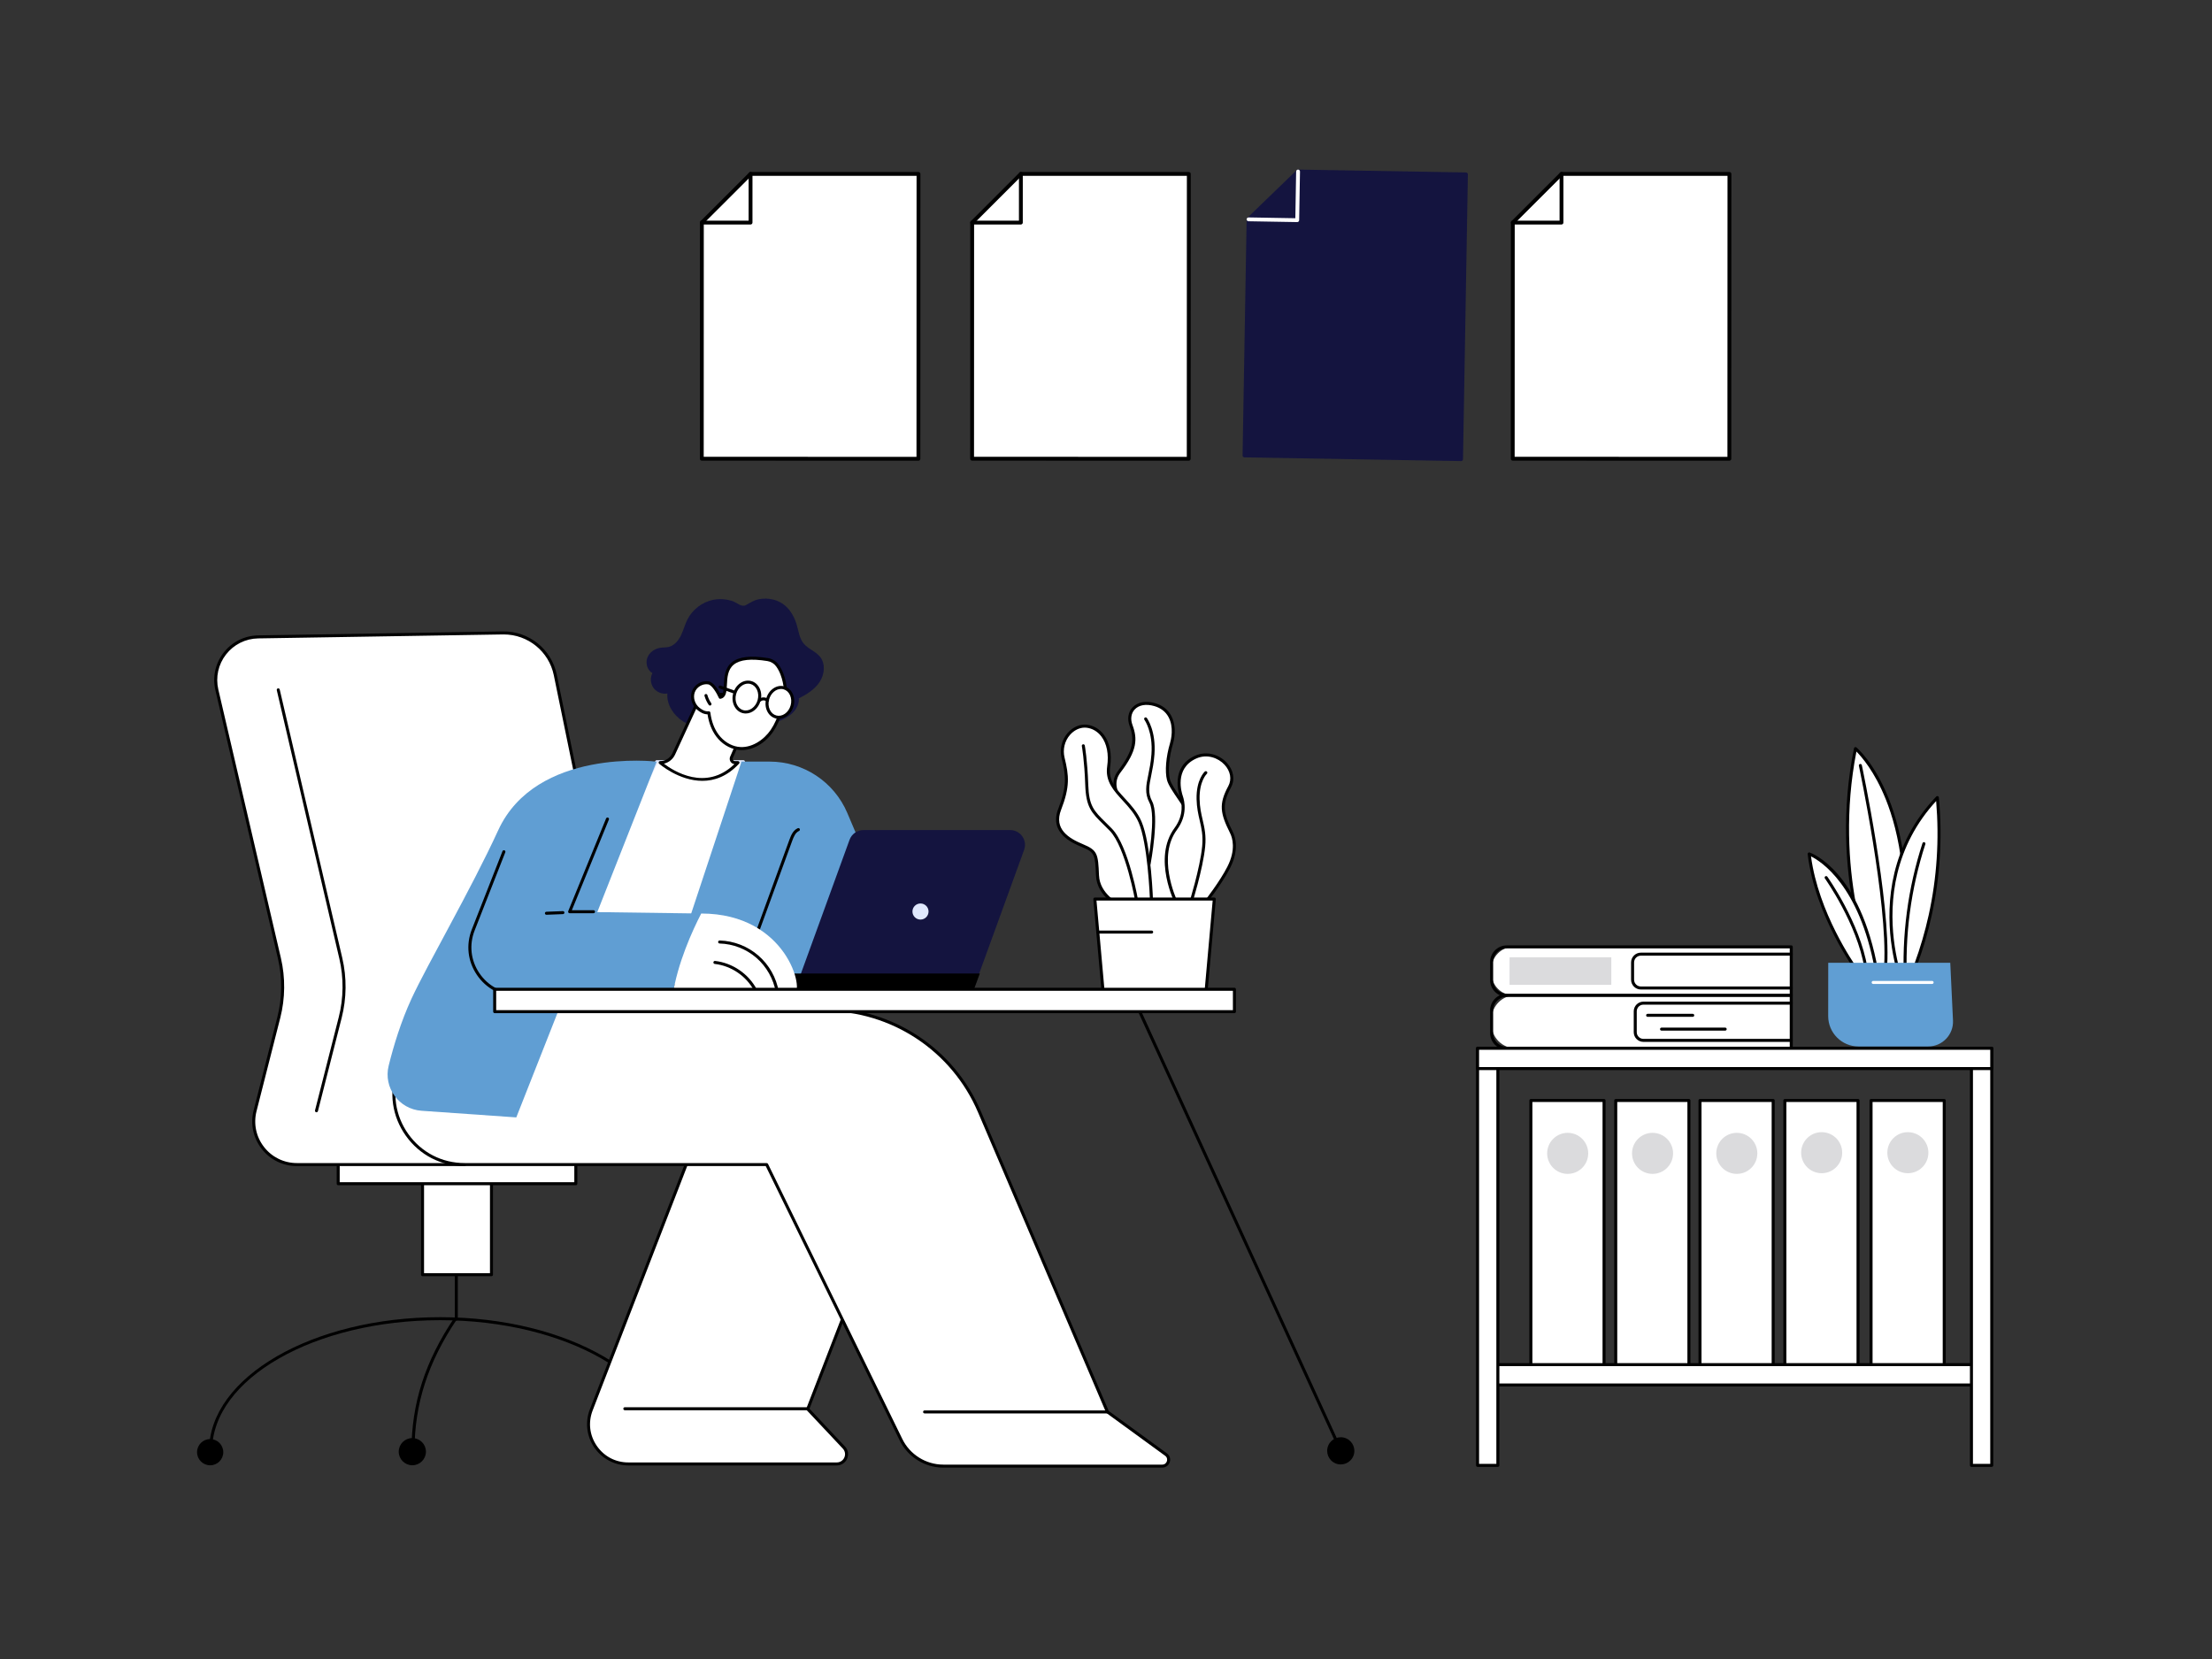 <?xml version="1.0" encoding="UTF-8"?>
<svg xmlns="http://www.w3.org/2000/svg" id="a" viewBox="0 0 900 675">
  <rect x="0" y="0" width="900" height="675" fill="#333333" stroke="none"/>
  <polygon points="528.146 69.782 508.002 89.246 506.353 185.314 594.476 186.826 596.465 70.954 528.146 69.782" fill="#14143f" stroke-width="0"></polygon>
  <path d="M505.956,185.987c-.235-.139-.39-.395-.385-.687l1.648-96.068c.003-.208.089-.405.238-.549l20.144-19.465c.149-.144.349-.223.556-.219l68.319,1.172c.208.003.406.087.549.238.144.149.223.349.219.556l-1.989,115.872c-.007.432-.363.776-.795.769l-88.123-1.512c-.141-.002-.272-.042-.384-.108ZM508.778,89.583l-1.629,94.962,86.56,1.485,1.961-114.309-67.214-1.153-19.678,19.015Z" fill="#14143f" stroke-width="0"></path>
  <path d="M507.604,89.92c-.235-.139-.39-.395-.385-.687.007-.432.363-.776.795-.769l19.024.326.326-19.022c.007-.432.364-.776.795-.769.434.006.777.364.769.795l-.339,19.804c-.003.208-.089.405-.238.549-.149.144-.349.223-.556.219l-19.805-.34c-.141-.002-.272-.042-.384-.108Z" fill="#fff" stroke-width="0"></path>
  <polygon points="415.364 70.753 395.55 90.554 395.522 186.636 483.658 186.662 483.692 70.773 415.364 70.753" fill="#fff" stroke-width="0"></polygon>
  <path d="M483.721,187.442c-.021.002-.042.003-.063.003l-88.136-.026c-.208-0-.406-.083-.553-.229-.147-.147-.229-.346-.229-.553l.029-96.082c0-.208.083-.406.229-.553l19.813-19.802c.147-.147.346-.228.553-.229l68.329.021c.432.001.782.35.782.782l-.035,115.889c0,.411-.317.747-.719.779ZM396.304,185.855l86.572.025.034-114.326-67.222-.02-19.355,19.344-.029,94.976Z" stroke-width="0"></path>
  <path d="M415.421,91.339c-.021.002-.042.003-.063.003l-19.807-.005c-.432-.001-.782-.35-.782-.782.001-.431.34-.779.782-.782l19.026.005.005-19.025c-0-.431.351-.777.782-.782.432.001.782.351.782.782l-.006,19.807c0,.411-.317.747-.719.779Z" stroke-width="0"></path>
  <polygon points="305.381 70.753 285.567 90.554 285.538 186.636 373.674 186.662 373.709 70.773 305.381 70.753" fill="#fff" stroke-width="0"></polygon>
  <path d="M373.738,187.442c-.021.002-.042.003-.063.003l-88.136-.026c-.208-0-.406-.083-.553-.229-.147-.147-.229-.346-.229-.553l.029-96.082c0-.208.083-.406.229-.553l19.813-19.802c.147-.147.346-.228.553-.229l68.329.021c.432.001.782.35.782.782l-.035,115.889c0,.411-.317.747-.719.779ZM286.321,185.855l86.572.025.034-114.326-67.222-.02-19.355,19.344-.029,94.976Z" stroke-width="0"></path>
  <path d="M305.438,91.339c-.021.002-.042.003-.063.003l-19.807-.005c-.432-.001-.782-.35-.782-.782.001-.431.34-.779.782-.782l19.026.005.005-19.025c-0-.431.351-.777.782-.782.432.001.782.351.782.782l-.006,19.807c0,.411-.317.747-.719.779Z" stroke-width="0"></path>
  <polygon points="635.33 70.753 615.517 90.554 615.488 186.636 703.624 186.662 703.659 70.773 635.33 70.753" fill="#fff" stroke-width="0"></polygon>
  <path d="M703.687,187.442c-.021.002-.042.003-.063.003l-88.136-.026c-.208-0-.406-.083-.553-.229-.147-.147-.229-.346-.229-.553l.029-96.082c0-.208.083-.406.229-.553l19.813-19.802c.147-.147.346-.228.553-.229l68.329.021c.432.001.782.35.782.782l-.035,115.889c0,.411-.317.747-.719.779ZM616.271,185.855l86.572.025.034-114.326-67.222-.02-19.355,19.344-.029,94.976Z" stroke-width="0"></path>
  <path d="M635.388,91.339c-.021.002-.042.003-.063.003l-19.807-.005c-.432-.001-.782-.35-.782-.782.001-.431.34-.779.782-.782l19.026.005.005-19.025c-0-.431.351-.777.782-.782.432.001.782.351.782.782l-.006,19.807c0,.411-.317.747-.719.779Z" stroke-width="0"></path>
  <path d="M1277.986,41.84c-.142,0-.285-.054-.394-.163l-116.631-116.631-132.393-65.172h-208.287c-.308,0-.557-.249-.557-.557,0-.308.249-.557.557-.557h208.416c.085,0,.169.02.246.057l132.592,65.27c.055.027.105.063.148.106l116.696,116.696c.218.218.218.57,0,.788-.109.109-.251.163-.394.163Z" stroke-width="0"></path>
  <path d="M266.026,588.849c-.712,3.759,2.522,6.993,6.281,6.281,2.1-.398,3.794-2.092,4.192-4.192.713-3.759-2.522-6.994-6.281-6.281-2.1.398-3.794,2.092-4.192,4.192Z" stroke-width="0"></path>
  <path d="M90.847,590.854c0,2.947-2.389,5.336-5.336,5.336-2.947,0-5.336-2.389-5.336-5.336,0-2.947,2.389-5.335,5.336-5.335,2.947,0,5.336,2.389,5.336,5.335Z" stroke-width="0"></path>
  <path d="M272.479,590.859c-.339,0-.612-.274-.612-.612,0-29.279-41.624-53.099-92.786-53.099s-92.786,23.82-92.786,53.099c0,.338-.274.612-.612.612s-.612-.274-.612-.612c0-29.954,42.173-54.324,94.011-54.324s94.011,24.37,94.011,54.324c0,.338-.274.612-.612.612Z" stroke-width="0"></path>
  <path d="M168.04,590.859c-.339,0-.612-.274-.612-.612,0-19.242,5.537-36.431,17.425-54.096.189-.281.57-.355.851-.166.281.189.355.569.166.85-11.746,17.453-17.216,34.425-17.216,53.412,0,.338-.274.612-.612.612Z" stroke-width="0"></path>
  <circle cx="167.766" cy="590.644" r="5.531" stroke-width="0"></circle>
  <path d="M185.658,537.303c-.339,0-.612-.274-.612-.612v-18.04c0-.338.274-.612.612-.612s.612.274.612.612v18.04c0,.338-.274.612-.612.612Z" stroke-width="0"></path>
  <rect x="171.919" y="478.048" width="28.049" height="40.582" transform="translate(371.887 996.679) rotate(180)" fill="#fff" stroke-width="0"></rect>
  <path d="M199.968,519.243h-28.049c-.339,0-.612-.274-.612-.612v-40.582c0-.338.274-.612.612-.612h28.049c.339,0,.612.274.612.612v40.582c0,.338-.274.612-.612.612ZM172.531,518.018h26.824v-39.357h-26.824v39.357Z" stroke-width="0"></path>
  <rect x="137.603" y="464.919" width="96.681" height="16.71" transform="translate(371.887 946.548) rotate(180)" fill="#fff" stroke-width="0"></rect>
  <path d="M234.284,482.242h-96.681c-.339,0-.612-.274-.612-.612v-16.71c0-.338.274-.612.612-.612h96.681c.339,0,.612.274.612.612v16.71c0,.338-.274.612-.612.612ZM138.216,481.017h95.456v-15.485h-95.456v15.485Z" stroke-width="0"></path>
  <path d="M189.052,473.831h-68.245c-11.457,0-19.846-10.792-17.02-21.895l9.659-37.951c2.007-7.887,2.091-16.141.244-24.067l-25.456-109.238c-2.54-10.901,5.628-21.365,16.82-21.546l99.566-1.614c10.286-.167,19.233,7.001,21.308,17.077,6.313,30.662,19.099,92.921,22.68,111.544,4.814,25.033-59.555,87.69-59.555,87.69Z" fill="#fff" stroke-width="0"></path>
  <path d="M189.052,474.444h-68.245c-5.651,0-10.881-2.559-14.35-7.021-3.468-4.462-4.659-10.161-3.264-15.638l9.659-37.951c1.974-7.757,2.058-15.979.241-23.777l-25.456-109.238c-1.253-5.377-.023-10.957,3.374-15.309,3.397-4.352,8.512-6.899,14.032-6.989l99.566-1.614c10.592-.175,19.786,7.216,21.917,17.565,6.964,33.826,19.172,93.299,22.682,111.552,4.821,25.069-57.091,85.677-59.73,88.245-.114.111-.267.173-.427.173ZM204.97,258.131c-.114,0-.227.001-.34.003l-99.566,1.614c-5.148.083-9.918,2.459-13.086,6.518-3.169,4.059-4.315,9.263-3.147,14.277l25.456,109.238c1.861,7.988,1.776,16.41-.247,24.357l-9.659,37.95c-1.3,5.108-.19,10.423,3.045,14.584,3.235,4.161,8.112,6.547,13.383,6.547h67.995c3.739-3.676,63.777-63.177,59.203-86.962-3.508-18.246-15.715-77.713-22.678-111.536-1.989-9.662-10.519-16.59-20.357-16.59Z" stroke-width="0"></path>
  <path d="M128.766,452.549c-.05,0-.101-.006-.152-.019-.328-.083-.526-.417-.442-.745l9.659-37.951c1.974-7.759,2.057-15.98.241-23.777l-25.456-109.238c-.077-.33.128-.659.458-.736.328-.076.659.128.735.458l25.456,109.238c1.861,7.987,1.776,16.409-.247,24.357l-9.659,37.95c-.071.277-.319.461-.593.461Z" stroke-width="0"></path>
  <path d="M340.467,595.635h-84.831c-11.354,0-19.168-11.401-15.071-21.99l47.676-123.235h87.947l-47.544,122.895,14.712,15.649c2.38,2.531.585,6.681-2.889,6.681Z" fill="#fff" stroke-width="0"></path>
  <path d="M340.467,596.247h-84.831c-5.534,0-10.706-2.725-13.834-7.29-3.129-4.565-3.805-10.372-1.808-15.533l47.676-123.235c.092-.236.318-.391.571-.391h87.947c.202,0,.391.1.505.266.114.167.139.379.066.567l-47.405,122.535,14.448,15.368c1.271,1.352,1.603,3.249.867,4.952-.736,1.703-2.346,2.761-4.202,2.761ZM288.661,451.022l-47.525,122.844c-1.879,4.856-1.268,10.104,1.676,14.399,2.943,4.295,7.617,6.758,12.824,6.758h84.831c1.359,0,2.538-.775,3.077-2.022.54-1.247.296-2.637-.635-3.627l-14.713-15.649c-.162-.172-.21-.421-.125-.641l47.222-122.062h-86.633Z" stroke-width="0"></path>
  <path d="M328.475,573.784h-74.254c-.339,0-.612-.274-.612-.612,0-.338.274-.612.612-.612h74.254c.339,0,.612.274.612.612,0,.338-.274.612-.612.612Z" stroke-width="0"></path>
  <path d="M170.463,410.727l-8.604,24.975c-6.434,18.676,7.44,38.13,27.193,38.13h122.887l54.662,111.956c3.206,6.566,9.874,10.731,17.182,10.731h89.101c2.52,0,3.57-3.224,1.532-4.707l-23.818-17.343-52.088-122.111c-10.77-25.248-35.57-41.631-63.019-41.631h-165.028Z" fill="#fff" stroke-width="0"></path>
  <path d="M472.884,597.131h-89.1c-7.487,0-14.447-4.347-17.732-11.075l-54.495-111.612h-122.505c-9.615,0-18.332-4.49-23.915-12.319-5.583-7.829-6.989-17.533-3.857-26.624l8.604-24.975c.085-.247.318-.413.579-.413h165.028c27.741,0,52.698,16.487,63.582,42.003l52.022,121.956,23.681,17.243c1.147.835,1.604,2.246,1.165,3.595-.439,1.349-1.639,2.22-3.058,2.22ZM170.9,411.339l-8.462,24.562c-3.001,8.712-1.654,18.012,3.696,25.514,5.351,7.502,13.704,11.805,22.918,11.805h122.887c.234,0,.447.133.55.344l54.662,111.956c3.081,6.311,9.609,10.388,16.631,10.388h89.1c1.066,0,1.677-.71,1.893-1.375.217-.664.141-1.598-.721-2.225l-23.818-17.343c-.089-.065-.159-.153-.203-.255l-52.088-122.111c-10.691-25.064-35.207-41.259-62.456-41.259h-164.591Z" stroke-width="0"></path>
  <path d="M450.598,575.081h-74.411c-.339,0-.612-.274-.612-.612,0-.338.274-.612.612-.612h74.411c.339,0,.612.274.612.612,0,.338-.274.612-.612.612Z" stroke-width="0"></path>
  <polygon points="299.321 329.764 302.495 309.91 267.166 309.91 222.321 400.212 277.152 398.358 299.321 329.764" fill="#fff" stroke-width="0"></polygon>
  <path d="M222.321,400.824c-.208,0-.402-.106-.515-.281-.117-.181-.13-.411-.034-.604l44.845-90.302c.103-.208.316-.34.548-.34h35.329c.179,0,.35.079.466.215.117.136.167.317.139.494l-3.174,19.854c-.005.031-.012.062-.022.092l-22.169,68.594c-.079.246-.304.415-.562.424l-54.831,1.854c-.007 0-.014 0-.021 0ZM267.546,310.523l-44.22,89.043,53.376-1.805,22.022-68.139,3.053-19.098h-34.231ZM299.321,329.764h.006-.006Z" fill="#e0e8fd" stroke-width="0"></path>
  <path d="M301.693,309.872h11.451c13.779,0,26.224,8.237,31.608,20.921l29.538,69.592h-102.573l29.976-90.513Z" fill="#609ed3" stroke-width="0"></path>
  <path d="M306.108,385.394c-.07,0-.141-.012-.21-.037-.318-.116-.481-.467-.365-.785l15.646-42.888c.703-1.927,1.545-3.878,3.412-4.706.31-.138.672.003.808.312.137.309-.002.671-.312.808-1.427.633-2.145,2.326-2.757,4.006l-15.646,42.888c-.091.249-.325.403-.575.403Z" stroke-width="0"></path>
  <path d="M267.166,309.91l-57.102,144.73-38.572-2.702c-9.179-.643-15.562-9.406-13.352-18.338,1.995-8.062,4.984-17.925,9.268-27.217,6.394-13.865,24.177-44.348,35.297-68.569,15.422-33.591,63.956-28.036,64.46-27.904Z" fill="#609ed3" stroke-width="0"></path>
  <path d="M395.519,404.019h-72.516l22.653-62.321c.865-2.381,3.128-3.966,5.661-3.966h59.698c4.18,0,7.089,4.153,5.661,8.081l-21.157,58.205Z" fill="#14143f" stroke-width="0"></path>
  <polygon points="301.082 396.102 398.661 396.102 395.519 404.597 297.424 404.597 301.082 396.102" stroke-width="0"></polygon>
  <path d="M377.799,370.875c0-1.809-1.466-3.275-3.275-3.275s-3.275,1.466-3.275,3.275c0,1.809,1.466,3.275,3.275,3.275s3.275-1.466,3.275-3.275Z" fill="#e0e8fd" stroke-width="0"></path>
  <path d="M231.76,370.959l15.411-37.729-42.153,13.312-12.476,31.824c-4.962,12.657,4.312,26.357,17.906,26.451,19.828.137,44.488.284,63.22.264,1.991-13.232,8.073-26.481,11.635-33.394-27.338-.395-53.543-.729-53.543-.729Z" fill="#609ed3" stroke-width="0"></path>
  <path d="M241.498,371.571h-9.738c-.204,0-.395-.102-.508-.271-.114-.169-.136-.384-.059-.573l15.411-37.729c.128-.313.486-.464.798-.336.313.128.464.485.336.798l-15.067,36.885h8.826c.339,0,.612.274.612.612,0,.338-.274.612-.612.612Z" stroke-width="0"></path>
  <path d="M270.193,405.695c-19.002,0-42.975-.15-59.748-.266-6.684-.046-12.667-3.247-16.414-8.782-3.748-5.536-4.498-12.28-2.058-18.504l12.476-31.824c.123-.315.478-.47.794-.347.315.123.47.479.346.794l-12.476,31.824c-2.29,5.843-1.586,12.174,1.932,17.371,3.517,5.196,9.134,8.201,15.408,8.244,17.811.123,43.734.281,63.216.264.338,0,.612.274.613.612.001.338-.273.613-.612.613-1.138.001-2.298.002-3.477.002Z" stroke-width="0"></path>
  <path d="M285.304,371.687c-3.562,6.912-9.644,20.162-11.635,33.394,15.375-.016,47.898-.145,49.333-.484,4.629-1.093-2.698-32.91-37.699-32.91Z" fill="#fff" stroke-width="0"></path>
  <path d="M222.32,372.192c-.327,0-.599-.259-.611-.589-.013-.338.25-.623.588-.636l6.712-.261c.339-.021.623.25.636.588.013.338-.25.623-.588.636l-6.712.261c-.008.001-.016.001-.025.001Z" stroke-width="0"></path>
  <path d="M316.253,404.194c-.293,0-.551-.21-.603-.508-.925-5.339-3.805-10.435-7.9-13.982-4.156-3.599-9.472-5.666-14.967-5.821-.338-.01-.605-.291-.595-.629.01-.338.292-.608.63-.595,5.776.163,11.365,2.336,15.734,6.12,4.369,3.783,7.318,9.003,8.305,14.698.058.333-.166.65-.499.708-.035.006-.071.009-.105.009Z" stroke-width="0"></path>
  <path d="M307.383,403.47c-.22,0-.432-.119-.543-.327-3.162-5.989-9.306-10.184-16.035-10.948-.336-.038-.578-.342-.54-.678.038-.336.337-.577.677-.539,7.126.808,13.633,5.25,16.981,11.593.158.299.043.67-.256.827-.091.048-.189.071-.285.071Z" stroke-width="0"></path>
  <path d="M290.265,244.035c-4.475.88-8.478,3.906-10.546,7.97-1.062,2.087-1.627,4.396-2.648,6.504-1.021,2.108-2.663,4.107-4.934,4.684-1.136.289-2.334.196-3.493.371-2.327.352-4.508,1.925-5.294,4.144-.786,2.219.052,4.986,2.091,6.163-.984,1.889-.797,4.331.465,6.048,1.262,1.717,3.537,2.624,5.634,2.248-.369,4.569,2.562,8.94,6.44,11.384,3.878,2.445,8.556,3.265,13.128,3.599,8.661.633,17.527-.334,25.571-3.606,2.08-.846,4.135-1.868,5.749-3.429,1.614-1.561,2.747-3.739,2.62-5.981,3.235-1.643,6.45-3.636,8.445-6.667,1.995-3.031,2.45-7.334.207-10.186-1.812-2.305-4.952-3.245-6.784-5.534-1.591-1.988-1.943-4.654-2.623-7.107-.851-3.071-2.352-6.04-4.744-8.146-2.917-2.569-7.083-3.445-10.85-2.68-2.047.416-3.471,1.441-5.254,2.401-1.725.928-3.601-1.01-5.287-1.595-2.52-.874-5.273-1.101-7.894-.586Z" fill="#14143f" stroke-width="0"></path>
  <path d="M300.27,310.283h-1.231c-1.107,0-1.851-1.136-1.409-2.151l4.829-11.084s2.579-22.132-18.435-11.784l-9.913,21.495c-.991,2.148-3.141,3.524-5.506,3.524,0,0,17.391,15.398,31.666,0Z" fill="#fff" stroke-width="0"></path>
  <path d="M285.777,317.703c-9.553,0-17.461-6.857-17.579-6.962-.19-.169-.257-.438-.167-.676.09-.238.318-.395.573-.395,2.119,0,4.062-1.244,4.95-3.168l9.914-21.495c.059-.127.16-.231.286-.293,6.595-3.248,11.644-3.689,15.012-1.314,5.39,3.804,4.349,13.315,4.302,13.718-.007.06-.023.118-.047.174l-4.829,11.084c-.127.291-.1.61.074.876.174.266.456.418.773.418h1.232c.243,0,.464.144.561.368.098.223.054.483-.112.661-4.871,5.254-10.117,7.004-14.942,7.004ZM270.118,310.72c3.886,2.957,17.101,11.422,28.708.165-.644-.063-1.226-.412-1.585-.961-.398-.609-.463-1.37-.173-2.037l4.791-10.997c.09-.944.742-9.286-3.803-12.491-2.941-2.073-7.505-1.63-13.568,1.318l-9.822,21.298c-.871,1.889-2.572,3.242-4.549,3.705Z" stroke-width="0"></path>
  <path d="M288.429,290.027c.391,3.293,1.465,6.552,3.445,9.213,1.979,2.661,4.915,4.68,8.19,5.201,5.48.874,10.93-2.571,14.046-7.163,3.116-4.592,4.366-10.162,5.507-15.594,0,0-.021-6.414-3.354-10.948-.939-1.277-2.349-2.121-3.914-2.372-24.519-3.932-13.542,14.174-19.304,15.348,0,0-2.415-5.471-4.804-5.87-2.582-.431-5.322,1.241-6.167,3.719-.844,2.478.176,5.416,2.267,6.991,1.181.89,2.368,1.594,4.087,1.475Z" fill="#fff" stroke-width="0"></path>
  <path d="M301.787,305.189c-.611,0-1.218-.047-1.819-.143-3.272-.522-6.401-2.505-8.586-5.441-1.798-2.419-3-5.506-3.489-8.956-1.699-.049-2.907-.847-3.919-1.609-2.349-1.769-3.391-4.998-2.478-7.678.952-2.795,3.953-4.609,6.847-4.125,2.258.377,4.315,4.239,5.025,5.714.929-.519,1.053-2.021,1.172-4.43.148-2.982.331-6.692,3.246-9.056,2.812-2.28,7.61-2.837,14.66-1.707,1.746.28,3.277,1.208,4.31,2.614,3.411,4.641,3.471,11.039,3.473,11.309,0,.043-.004.086-.013.128-1.023,4.877-2.297,10.946-5.599,15.812-3.215,4.739-8.095,7.566-12.829,7.567ZM288.429,289.414c.307,0,.571.23.608.54.41,3.46,1.561,6.545,3.328,8.92,1.995,2.682,4.837,4.491,7.795,4.962,5.458.868,10.686-2.839,13.443-6.902,3.151-4.644,4.401-10.548,5.4-15.308-.015-.657-.232-6.442-3.233-10.527-.842-1.145-2.091-1.902-3.517-2.13-6.69-1.072-11.169-.599-13.695,1.449-2.49,2.019-2.652,5.284-2.794,8.165-.134,2.702-.26,5.254-2.596,5.73-.282.058-.566-.09-.682-.353-.883-1.999-2.843-5.263-4.344-5.514-2.274-.381-4.735,1.106-5.486,3.312-.747,2.193.117,4.844,2.056,6.304,1.239.932,2.239,1.453,3.676,1.353.014-.001.029-.002.043-.002Z" stroke-width="0"></path>
  <path d="M288.875,287.076c-.196,0-.388-.093-.506-.267-.766-1.121-1.346-2.351-1.723-3.656-.094-.325.093-.665.419-.758.326-.095.664.094.758.418.341,1.18.865,2.292,1.557,3.305.191.279.12.66-.16.851-.106.072-.226.107-.345.107Z" stroke-width="0"></path>
  <path d="M303.417,290.3c-.438,0-.877-.057-1.313-.176-3.068-.839-4.765-4.443-3.784-8.033.471-1.72,1.48-3.188,2.844-4.131,1.397-.966,2.996-1.272,4.501-.859,1.506.411,2.727,1.488,3.438,3.03.694,1.506.816,3.283.346,5.003-.843,3.081-3.388,5.167-6.032,5.167ZM304.342,278.148c-.845,0-1.699.279-2.481.82-1.127.78-1.965,2.004-2.359,3.447-.804,2.939.508,5.868,2.925,6.529,2.418.659,5.037-1.193,5.841-4.132.395-1.443.296-2.923-.278-4.167-.556-1.208-1.497-2.047-2.648-2.361-.328-.09-.663-.134-1-.134Z" stroke-width="0"></path>
  <path d="M322.287,287.134c-.894,3.27-3.846,5.312-6.592,4.561-2.747-.751-4.248-4.011-3.354-7.281.894-3.27,3.846-5.312,6.592-4.561,2.747.751,4.248,4.011,3.354,7.281Z" fill="#fff" stroke-width="0"></path>
  <path d="M316.861,292.465c-.446,0-.891-.059-1.328-.179-1.506-.412-2.727-1.488-3.437-3.031-.694-1.506-.816-3.283-.346-5.003.982-3.591,4.279-5.83,7.345-4.991,1.506.412,2.727,1.488,3.437,3.031.694,1.506.816,3.282.346,5.003-.47,1.72-1.48,3.187-2.843,4.131-.991.686-2.084,1.039-3.173,1.039ZM317.774,280.311c-2.102,0-4.149,1.728-4.843,4.266-.395,1.443-.296,2.923.277,4.168.557,1.208,1.497,2.046,2.648,2.361,1.153.314,2.388.071,3.481-.686,1.127-.78,1.965-2.004,2.359-3.447.395-1.443.296-2.923-.277-4.168-.556-1.208-1.497-2.046-2.648-2.361-.33-.09-.665-.134-.997-.134Z" stroke-width="0"></path>
  <path d="M312.283,285.584c-.151,0-.302-.055-.42-.167-.62-.583-1.717-.596-2.348-.03-.252.225-.639.205-.865-.047-.226-.252-.205-.639.047-.865,1.099-.984,2.934-.961,4.006.051.246.232.258.62.026.866-.12.128-.283.192-.446.192Z" stroke-width="0"></path>
  <path d="M298.925,282.263c-.068,0-.138-.012-.205-.036l-5.938-2.113c-.319-.113-.485-.464-.372-.782.113-.318.465-.486.782-.371l5.938,2.113c.319.113.485.464.372.782-.09.251-.325.407-.577.407Z" stroke-width="0"></path>
  <path d="M467.529,367.766s-9.795-9.451-8.745-17.74c1.049-8.29.585-12.142-.161-15.99-1.574-8.124-8.103-13.698-3.162-20.154,6.471-8.456,6.821-13.098,4.722-18.735-2.099-5.637,2.301-10.567,9.62-8.456,8.045,2.321,8.395,10.611,6.821,15.917s-2.099,11.109-1.224,14.59,6.646,10.114,10.144,16.746c3.498,6.632,2.624,18.404.7,26.03-1.924,7.627-3.148,8.456-3.148,8.456l-15.566-.663Z" fill="#fff" stroke-width="0"></path>
  <path d="M483.095,369.042c-.008,0-.017-0-.026-.001l-15.566-.663c-.15-.006-.291-.067-.399-.171-.409-.395-10.003-9.761-8.928-18.258,1.062-8.389.559-12.117-.154-15.796-.521-2.689-1.594-5.08-2.632-7.393-2.006-4.472-3.901-8.696-.416-13.25,6.443-8.418,6.599-12.873,4.635-18.149-1.042-2.8-.61-5.608,1.156-7.513,2.046-2.207,5.402-2.843,9.207-1.745,2.968.856,5.159,2.544,6.513,5.017,1.7,3.106,1.971,7.466.726,11.663-1.555,5.241-2.044,10.974-1.218,14.267.452,1.799,2.361,4.595,4.571,7.832,1.838,2.692,3.921,5.743,5.522,8.777,3.452,6.545,2.809,18.307.752,26.466-1.886,7.474-3.162,8.653-3.399,8.813-.102.069-.221.105-.343.105ZM467.793,367.164l15.052.641c.304-.419,1.333-2.147,2.805-7.982,2.002-7.94,2.654-19.336-.648-25.595-1.568-2.973-3.63-5.993-5.449-8.658-2.276-3.334-4.242-6.213-4.747-8.225-.889-3.541-.406-9.395,1.231-14.914.432-1.457,1.666-6.538-.626-10.726-1.191-2.176-3.135-3.665-5.778-4.428-3.343-.965-6.249-.455-7.969,1.401-1.445,1.558-1.784,3.896-.906,6.253,2.117,5.688,1.978,10.452-4.811,19.321-3.041,3.974-1.452,7.518.561,12.004,1.066,2.376,2.168,4.834,2.716,7.661.706,3.645,1.251,7.626.167,16.184-.925,7.314,7.147,15.794,8.402,17.062Z" stroke-width="0"></path>
  <path d="M489.741,368.098s6.646-8.29,10.144-15.088c3.498-6.798,2.421-11.767,1.164-14.281-3.942-7.885-4.599-11.456-.751-18.585,3.848-7.129-5.485-15.878-13.88-12.065-8.395,3.813-6.996,12.435-5.772,15.917,1.224,3.482,1.271,8.455-2.274,13.264-8.92,12.103.525,30.673.525,30.673l10.844.166Z" fill="#fff" stroke-width="0"></path>
  <path d="M489.741,368.71h-.01l-10.844-.166c-.227-.004-.434-.132-.537-.335-.392-.772-9.512-19.047-.472-31.314,4.066-5.517,2.885-10.717,2.189-12.697-.432-1.227-3.928-12.124,6.096-16.677,5.026-2.282,10.115-.263,12.93,2.752,2.825,3.025,3.492,6.919,1.742,10.161-3.721,6.894-3.147,10.207.76,18.02.958,1.917,2.763,7.2-1.168,14.836-3.485,6.774-10.144,15.107-10.211,15.19-.117.145-.293.229-.478.229ZM479.284,367.326l10.164.155c1.098-1.392,6.788-8.717,9.892-14.751,3.674-7.137,2.035-11.978,1.161-13.727-4.062-8.124-4.695-11.826-.742-19.15,1.492-2.764.895-6.115-1.56-8.743-2.515-2.694-7.053-4.504-11.528-2.473-9.031,4.102-5.84,14.036-5.447,15.156.761,2.164,2.054,7.843-2.359,13.83-7.957,10.797-.767,27.182.419,29.703Z" stroke-width="0"></path>
  <path d="M456.16,368.761s-9.27-3.979-9.62-12.601c-.35-8.621-.525-9.782-6.122-12.103s-12.58-6.239-9.27-14.756c3.673-9.451,3.148-13.761,1.399-20.891-1.749-7.129,3.848-13.595,9.62-12.932,5.772.663,10.319,6.798,8.92,16.414-1.399,9.616,8.745,13.264,12.768,22.549,4.023,9.285,4.722,33.491,4.722,33.491l-12.418.829Z" fill="#fff" stroke-width="0"></path>
  <path d="M456.16,369.373c-.083,0-.165-.017-.242-.05-.393-.169-9.629-4.234-9.99-13.139-.347-8.546-.528-9.399-5.744-11.562-3.685-1.528-13.475-5.588-9.605-15.543,3.557-9.154,3.151-13.283,1.374-20.523-.907-3.7.031-7.588,2.51-10.402,2.093-2.375,5.001-3.602,7.775-3.284,2.655.305,5.071,1.713,6.804,3.964,2.476,3.217,3.417,7.886,2.651,13.147-.798,5.492,2.351,8.92,5.998,12.889,2.498,2.719,5.081,5.529,6.727,9.328,4.023,9.286,4.744,32.724,4.772,33.717.009.329-.243.607-.572.629l-12.418.829c-.014.001-.027.001-.041.001ZM441.363,296.045c-2.15,0-4.34,1.057-5.98,2.919-2.215,2.513-3.052,5.99-2.239,9.301,1.798,7.333,2.245,11.821-1.424,21.259-3.045,7.834,3.175,11.58,8.933,13.968,5.92,2.455,6.147,3.965,6.499,12.644.308,7.586,8.025,11.488,9.122,12.004l11.671-.779c-.141-3.756-1.068-24.405-4.651-32.676-1.563-3.609-4.075-6.343-6.504-8.986-3.698-4.024-7.19-7.826-6.308-13.894.717-4.93-.139-9.271-2.41-12.223-1.529-1.986-3.65-3.227-5.973-3.494-.243-.028-.489-.042-.735-.042Z" stroke-width="0"></path>
  <path d="M462.632,368.213c-.339,0-.612-.274-.612-.612-.05-1.052-4.123-23.064-10.494-29.581-.916-.937-1.758-1.766-2.531-2.527-4.894-4.817-7.128-7.016-7.437-16.118-.344-10.105-1.379-15.77-1.39-15.826-.062-.333.158-.652.49-.714.331-.063.652.158.714.49.01.057,1.062,5.8,1.409,16.008.293,8.614,2.278,10.568,7.073,15.287.778.766,1.626,1.601,2.548,2.543,6.746,6.9,10.844,29.515,10.844,30.438,0,.338-.274.612-.612.612Z" stroke-width="0"></path>
  <path d="M467.529,352.13c-.038,0-.075-.003-.114-.01-.333-.062-.551-.382-.489-.715.036-.193,3.6-19.418.76-24.803-2.023-3.836-1.37-7.015-.467-11.417.482-2.347,1.028-5.007,1.273-8.312.672-9.081-2.821-13.968-2.857-14.017-.2-.272-.141-.656.131-.856.272-.201.654-.142.855.129.156.211,3.8,5.267,3.092,14.834-.251,3.385-.805,6.085-1.294,8.468-.884,4.306-1.468,7.152.351,10.599,3.038,5.76-.488,24.793-.64,25.6-.055.294-.312.499-.601.499Z" stroke-width="0"></path>
  <path d="M484.319,368.545c-.061,0-.123-.009-.184-.029-.322-.102-.502-.446-.4-.768.046-.144,4.538-14.468,5.397-23.417.416-4.334-.272-7.315-1.001-10.471-.589-2.549-1.197-5.185-1.276-8.69-.179-7.982,3.207-11.117,3.351-11.246.25-.226.639-.206.865.047.225.251.205.636-.044.863-.031.028-3.113,2.941-2.947,10.309.075,3.379.67,5.953,1.244,8.442.752,3.255,1.462,6.331,1.026,10.863-.87,9.078-5.401,23.524-5.447,23.669-.082.261-.324.429-.584.429Z" stroke-width="0"></path>
  <polygon points="494.07 365.803 445.457 365.803 448.769 402.845 490.758 402.845 494.07 365.803" fill="#fff" stroke-width="0"></polygon>
  <path d="M490.758,403.458h-41.989c-.317,0-.582-.242-.61-.558l-3.312-37.043c-.016-.171.042-.341.158-.468.116-.127.281-.199.452-.199h48.612c.172,0,.336.072.452.199.116.127.174.297.158.468l-3.312,37.043c-.028.316-.293.558-.61.558ZM449.33,402.233h40.868l3.202-35.818h-47.272l3.202,35.818Z" stroke-width="0"></path>
  <path d="M468.578,379.842h-21.92c-.339,0-.612-.274-.612-.612s.274-.612.612-.612h21.92c.339,0,.612.274.612.612s-.274.612-.612.612Z" stroke-width="0"></path>
  <rect x="201.271" y="402.505" width="300.98" height="9.106" fill="#fff" stroke-width="0"></rect>
  <path d="M502.25,412.223H201.271c-.339,0-.612-.274-.612-.612v-9.106c0-.338.274-.612.612-.612h300.98c.339,0,.612.274.612.612v9.106c0,.338-.274.612-.612.612ZM201.883,410.998h299.755v-7.881H201.883v7.881Z" stroke-width="0"></path>
  <path d="M543.978,587.386c-.233,0-.455-.133-.557-.358l-80.145-174.948c-.141-.307-.006-.671.302-.812.308-.143.671-.006.812.302l80.145,174.948c.141.307.006.671-.302.812-.083.038-.169.056-.254.056Z" stroke-width="0"></path>
  <circle cx="545.521" cy="590.306" r="5.531" transform="translate(-208.612 868.402) rotate(-67.5)" stroke-width="0"></circle>
  <rect x="702.087" y="459.328" width="8.261" height="200.08" transform="translate(146.849 1265.585) rotate(-90)" fill="#fff" stroke-width="0"></rect>
  <path d="M806.257,564.111h-200.08c-.339,0-.612-.274-.612-.612v-8.261c0-.338.274-.612.612-.612h200.08c.339,0,.612.274.612.612v8.261c0,.338-.274.612-.612.612ZM606.79,562.886h198.855v-7.036h-198.855v7.036Z" stroke-width="0"></path>
  <rect x="622.871" y="447.755" width="29.775" height="107.483" fill="#fff" stroke-width="0"></rect>
  <path d="M652.646,555.85h-29.775c-.339,0-.612-.274-.612-.612v-107.483c0-.338.274-.612.612-.612h29.775c.339,0,.612.274.612.612v107.483c0,.338-.274.612-.612.612ZM623.483,554.625h28.55v-106.258h-28.55v106.258Z" stroke-width="0"></path>
  <circle cx="637.849" cy="469.27" r="8.352" fill="#dbdbdd" stroke-width="0"></circle>
  <rect x="657.396" y="447.755" width="29.775" height="107.483" fill="#fff" stroke-width="0"></rect>
  <path d="M687.172,555.85h-29.775c-.339,0-.612-.274-.612-.612v-107.483c0-.338.274-.612.612-.612h29.775c.339,0,.612.274.612.612v107.483c0,.338-.274.612-.612.612ZM658.009,554.625h28.55v-106.258h-28.55v106.258Z" stroke-width="0"></path>
  <circle cx="672.375" cy="469.27" r="8.352" fill="#dbdbdd" stroke-width="0"></circle>
  <rect x="691.68" y="447.755" width="29.775" height="107.483" fill="#fff" stroke-width="0"></rect>
  <path d="M721.456,555.85h-29.775c-.339,0-.612-.274-.612-.612v-107.483c0-.338.274-.612.612-.612h29.775c.339,0,.612.274.612.612v107.483c0,.338-.274.612-.612.612ZM692.293,554.625h28.55v-106.258h-28.55v106.258Z" stroke-width="0"></path>
  <circle cx="706.659" cy="469.27" r="8.352" fill="#dbdbdd" stroke-width="0"></circle>
  <rect x="726.208" y="447.755" width="29.776" height="107.483" fill="#fff" stroke-width="0"></rect>
  <path d="M755.983,555.85h-29.775c-.339,0-.612-.274-.612-.612v-107.483c0-.338.274-.612.612-.612h29.775c.339,0,.612.274.612.612v107.483c0,.338-.274.612-.612.612ZM726.82,554.625h28.55v-106.258h-28.55v106.258Z" stroke-width="0"></path>
  <circle cx="741.186" cy="468.997" r="8.352" fill="#dbdbdd" stroke-width="0"></circle>
  <rect x="761.279" y="447.755" width="29.775" height="107.483" fill="#fff" stroke-width="0"></rect>
  <path d="M791.054,555.85h-29.775c-.339,0-.612-.274-.612-.612v-107.483c0-.338.274-.612.612-.612h29.775c.339,0,.612.274.612.612v107.483c0,.338-.274.612-.612.612ZM761.892,554.625h28.55v-106.258h-28.55v106.258Z" stroke-width="0"></path>
  <circle cx="776.257" cy="468.997" r="8.352" fill="#dbdbdd" stroke-width="0"></circle>
  <path d="M616.613,404.941h112.198v21.568h-112.198c-5.357,0-9.707-4.35-9.707-9.707v-2.154c0-5.357,4.35-9.707,9.707-9.707Z" fill="#fff" stroke-width="0"></path>
  <path d="M728.81,427.121h-115.735c-3.739,0-6.782-3.042-6.782-6.781v-9.23c0-3.739,3.043-6.781,6.782-6.781h115.735c.339,0,.612.274.612.612v21.568c0,.338-.274.612-.612.612ZM613.075,405.554c-3.064,0-5.557,2.493-5.557,5.556v9.23c0,3.064,2.493,5.556,5.557,5.556h115.123v-20.343h-115.123Z" stroke-width="0"></path>
  <path d="M728.81,423.911h-60.156c-2.167,0-3.93-1.763-3.93-3.93v-8.511c0-2.167,1.763-3.93,3.93-3.93h60.156c.339,0,.612.274.612.612,0,.338-.274.612-.612.612h-60.156c-1.492,0-2.705,1.214-2.705,2.705v8.511c0,1.492,1.214,2.705,2.705,2.705h60.156c.339,0,.612.274.612.612,0,.338-.274.612-.612.612Z" stroke-width="0"></path>
  <path d="M688.727,413.719h-18.353c-.339,0-.612-.274-.612-.612,0-.338.274-.612.612-.612h18.353c.339,0,.612.274.612.612,0,.338-.274.612-.612.612Z" stroke-width="0"></path>
  <path d="M701.93,419.331h-25.898c-.339,0-.612-.274-.612-.612,0-.338.274-.612.612-.612h25.898c.339,0,.612.274.612.612,0,.338-.274.612-.612.612Z" stroke-width="0"></path>
  <path d="M615.762,385.263h113.048v19.678h-113.048c-4.888,0-8.857-3.969-8.857-8.857v-1.965c0-4.888,3.969-8.857,8.857-8.857Z" fill="#fff" stroke-width="0"></path>
  <path d="M728.81,405.554h-115.735c-3.739,0-6.782-3.042-6.782-6.781v-7.341c0-3.739,3.043-6.781,6.782-6.781h115.735c.339,0,.612.274.612.612v19.678c0,.338-.274.612-.612.612ZM613.075,385.875c-3.064,0-5.557,2.493-5.557,5.556v7.341c0,3.064,2.493,5.556,5.557,5.556h115.123v-18.454h-115.123Z" stroke-width="0"></path>
  <path d="M728.81,402.599h-61.186c-2.199,0-3.987-1.789-3.987-3.987v-7.021c0-2.198,1.788-3.987,3.987-3.987h61.186c.339,0,.612.274.612.612,0,.338-.274.612-.612.612h-61.186c-1.523,0-2.762,1.239-2.762,2.762v7.021c0,1.523,1.239,2.762,2.762,2.762h61.186c.339,0,.612.274.612.612,0,.338-.274.612-.612.612Z" stroke-width="0"></path>
  <rect x="614.195" y="389.503" width="41.401" height="11.197" fill="#dbdbdd" stroke-width="0"></rect>
  <path d="M762.754,396.859s-18.334-40.186-7.817-92.281c0,0,28.415,23.81,18.171,92.281h-10.354Z" fill="#fff" stroke-width="0"></path>
  <path d="M773.108,397.471h-10.354c-.24,0-.458-.14-.557-.358-.184-.404-18.295-40.965-7.86-92.657.043-.212.194-.385.398-.457.204-.071.43-.03.596.109.295.247,7.288,6.218,13.101,20.705,5.342,13.31,10.594,36.63,5.282,72.136-.045.3-.303.522-.606.522ZM763.155,396.246h9.425c5.142-34.941-.026-57.872-5.284-70.977-4.581-11.414-9.989-17.505-11.973-19.487-9.392,48.221,6.087,86.386,7.832,90.464Z" stroke-width="0"></path>
  <path d="M767.238,393.281c-.011,0-.023-0-.034-.001-.338-.019-.596-.307-.578-.645,1.403-25.684-10.18-80.512-10.297-81.063-.07-.331.141-.656.472-.726.33-.073.656.14.727.472.117.552,11.734,55.54,10.321,81.384-.017.326-.288.579-.611.579Z" stroke-width="0"></path>
  <path d="M788.256,324.503c-3.741,3.898-7.728,8.95-11.081,15.328-11.639,22.139-7.399,44.584-5.389,52.838h7.601c2.212-5.985,4.28-12.717,5.922-20.153,4.133-18.713,4.117-35.312,2.947-48.012Z" fill="#fff" stroke-width="0"></path>
  <path d="M779.387,393.281h-7.601c-.282,0-.528-.193-.595-.467-2.668-10.954-5.508-32.439,5.442-53.268,2.943-5.598,6.704-10.801,11.181-15.467.167-.173.417-.234.644-.154.227.079.386.283.408.522,1.501,16.296.505,32.513-2.959,48.201-1.511,6.842-3.511,13.65-5.946,20.233-.088.24-.318.4-.574.4ZM772.269,392.056h6.691c2.348-6.408,4.282-13.024,5.751-19.673,3.341-15.128,4.368-30.753,3.055-46.465-3.989,4.324-7.366,9.095-10.049,14.198-10.609,20.179-8.04,41.019-5.448,51.94Z" stroke-width="0"></path>
  <path d="M775.334,400.771c-.323,0-.593-.253-.611-.58-.524-9.713-.141-19.53,1.14-29.179,1.255-9.46,3.388-18.861,6.339-27.942.105-.321.45-.497.772-.393.322.105.498.45.394.772-2.928,9.01-5.044,18.338-6.29,27.724-1.27,9.573-1.651,19.315-1.13,28.952.018.338-.241.626-.579.644-.011.001-.022.001-.034.001Z" stroke-width="0"></path>
  <path d="M736.1,347.434s20.122,6.865,27.408,47.51h-7.915s-16.517-22.322-19.494-47.51Z" fill="#fff" stroke-width="0"></path>
  <path d="M763.509,395.557h-7.915c-.194,0-.377-.092-.492-.248-.166-.225-16.648-22.743-19.61-47.803-.024-.209.06-.416.223-.548.164-.132.384-.171.583-.103.836.285,20.547,7.448,27.814,47.982.032.179-.017.362-.133.501-.116.139-.288.22-.47.22ZM755.908,394.332h6.867c-6.314-34.15-21.935-43.922-25.931-45.9,3.069,22.905,17.296,43.424,19.064,45.9Z" stroke-width="0"></path>
  <path d="M759.183,394.412c-.294,0-.554-.213-.603-.513-2.992-18.083-15.942-36.295-16.073-36.477-.197-.275-.134-.658.141-.855.275-.197.657-.134.855.141.132.184,13.247,18.629,16.286,36.991.056.334-.17.649-.504.704-.034.005-.068.008-.101.008Z" stroke-width="0"></path>
  <path d="M743.863,391.718h49.643l1.113,23.482c.273,5.757-4.321,10.574-10.085,10.574h-28.353c-6.82,0-12.346-5.532-12.34-12.351l.02-21.705Z" fill="#609ed3" stroke-width="0"></path>
  <path d="M786.124,400.338h-23.982c-.339,0-.612-.274-.612-.612,0-.338.274-.612.612-.612h23.982c.339,0,.612.274.612.612,0,.338-.274.612-.612.612Z" fill="#fff" stroke-width="0"></path>
  <rect x="601.178" y="426.509" width="8.261" height="169.704" fill="#fff" stroke-width="0"></rect>
  <path d="M609.439,596.825h-8.261c-.339,0-.612-.274-.612-.612v-169.704c0-.338.274-.612.612-.612h8.261c.339,0,.612.274.612.612v169.704c0,.338-.274.612-.612.612ZM601.79,595.6h7.036v-168.479h-7.036v168.479Z" stroke-width="0"></path>
  <rect x="802.127" y="426.509" width="8.261" height="169.704" fill="#fff" stroke-width="0"></rect>
  <path d="M810.388,596.825h-8.261c-.339,0-.612-.274-.612-.612v-169.704c0-.338.274-.612.612-.612h8.261c.339,0,.612.274.612.612v169.704c0,.338-.274.612-.612.612ZM802.739,595.6h7.036v-168.479h-7.036v168.479Z" stroke-width="0"></path>
  <rect x="701.652" y="326.035" width="8.261" height="209.21" transform="translate(1136.422 -275.143) rotate(90)" fill="#fff" stroke-width="0"></rect>
  <path d="M810.388,435.382h-209.21c-.339,0-.612-.274-.612-.612v-8.261c0-.338.274-.612.612-.612h209.21c.339,0,.612.274.612.612v8.261c0,.338-.274.612-.612.612ZM601.79,434.158h207.985v-7.036h-207.985v7.036Z" stroke-width="0"></path>
</svg>
